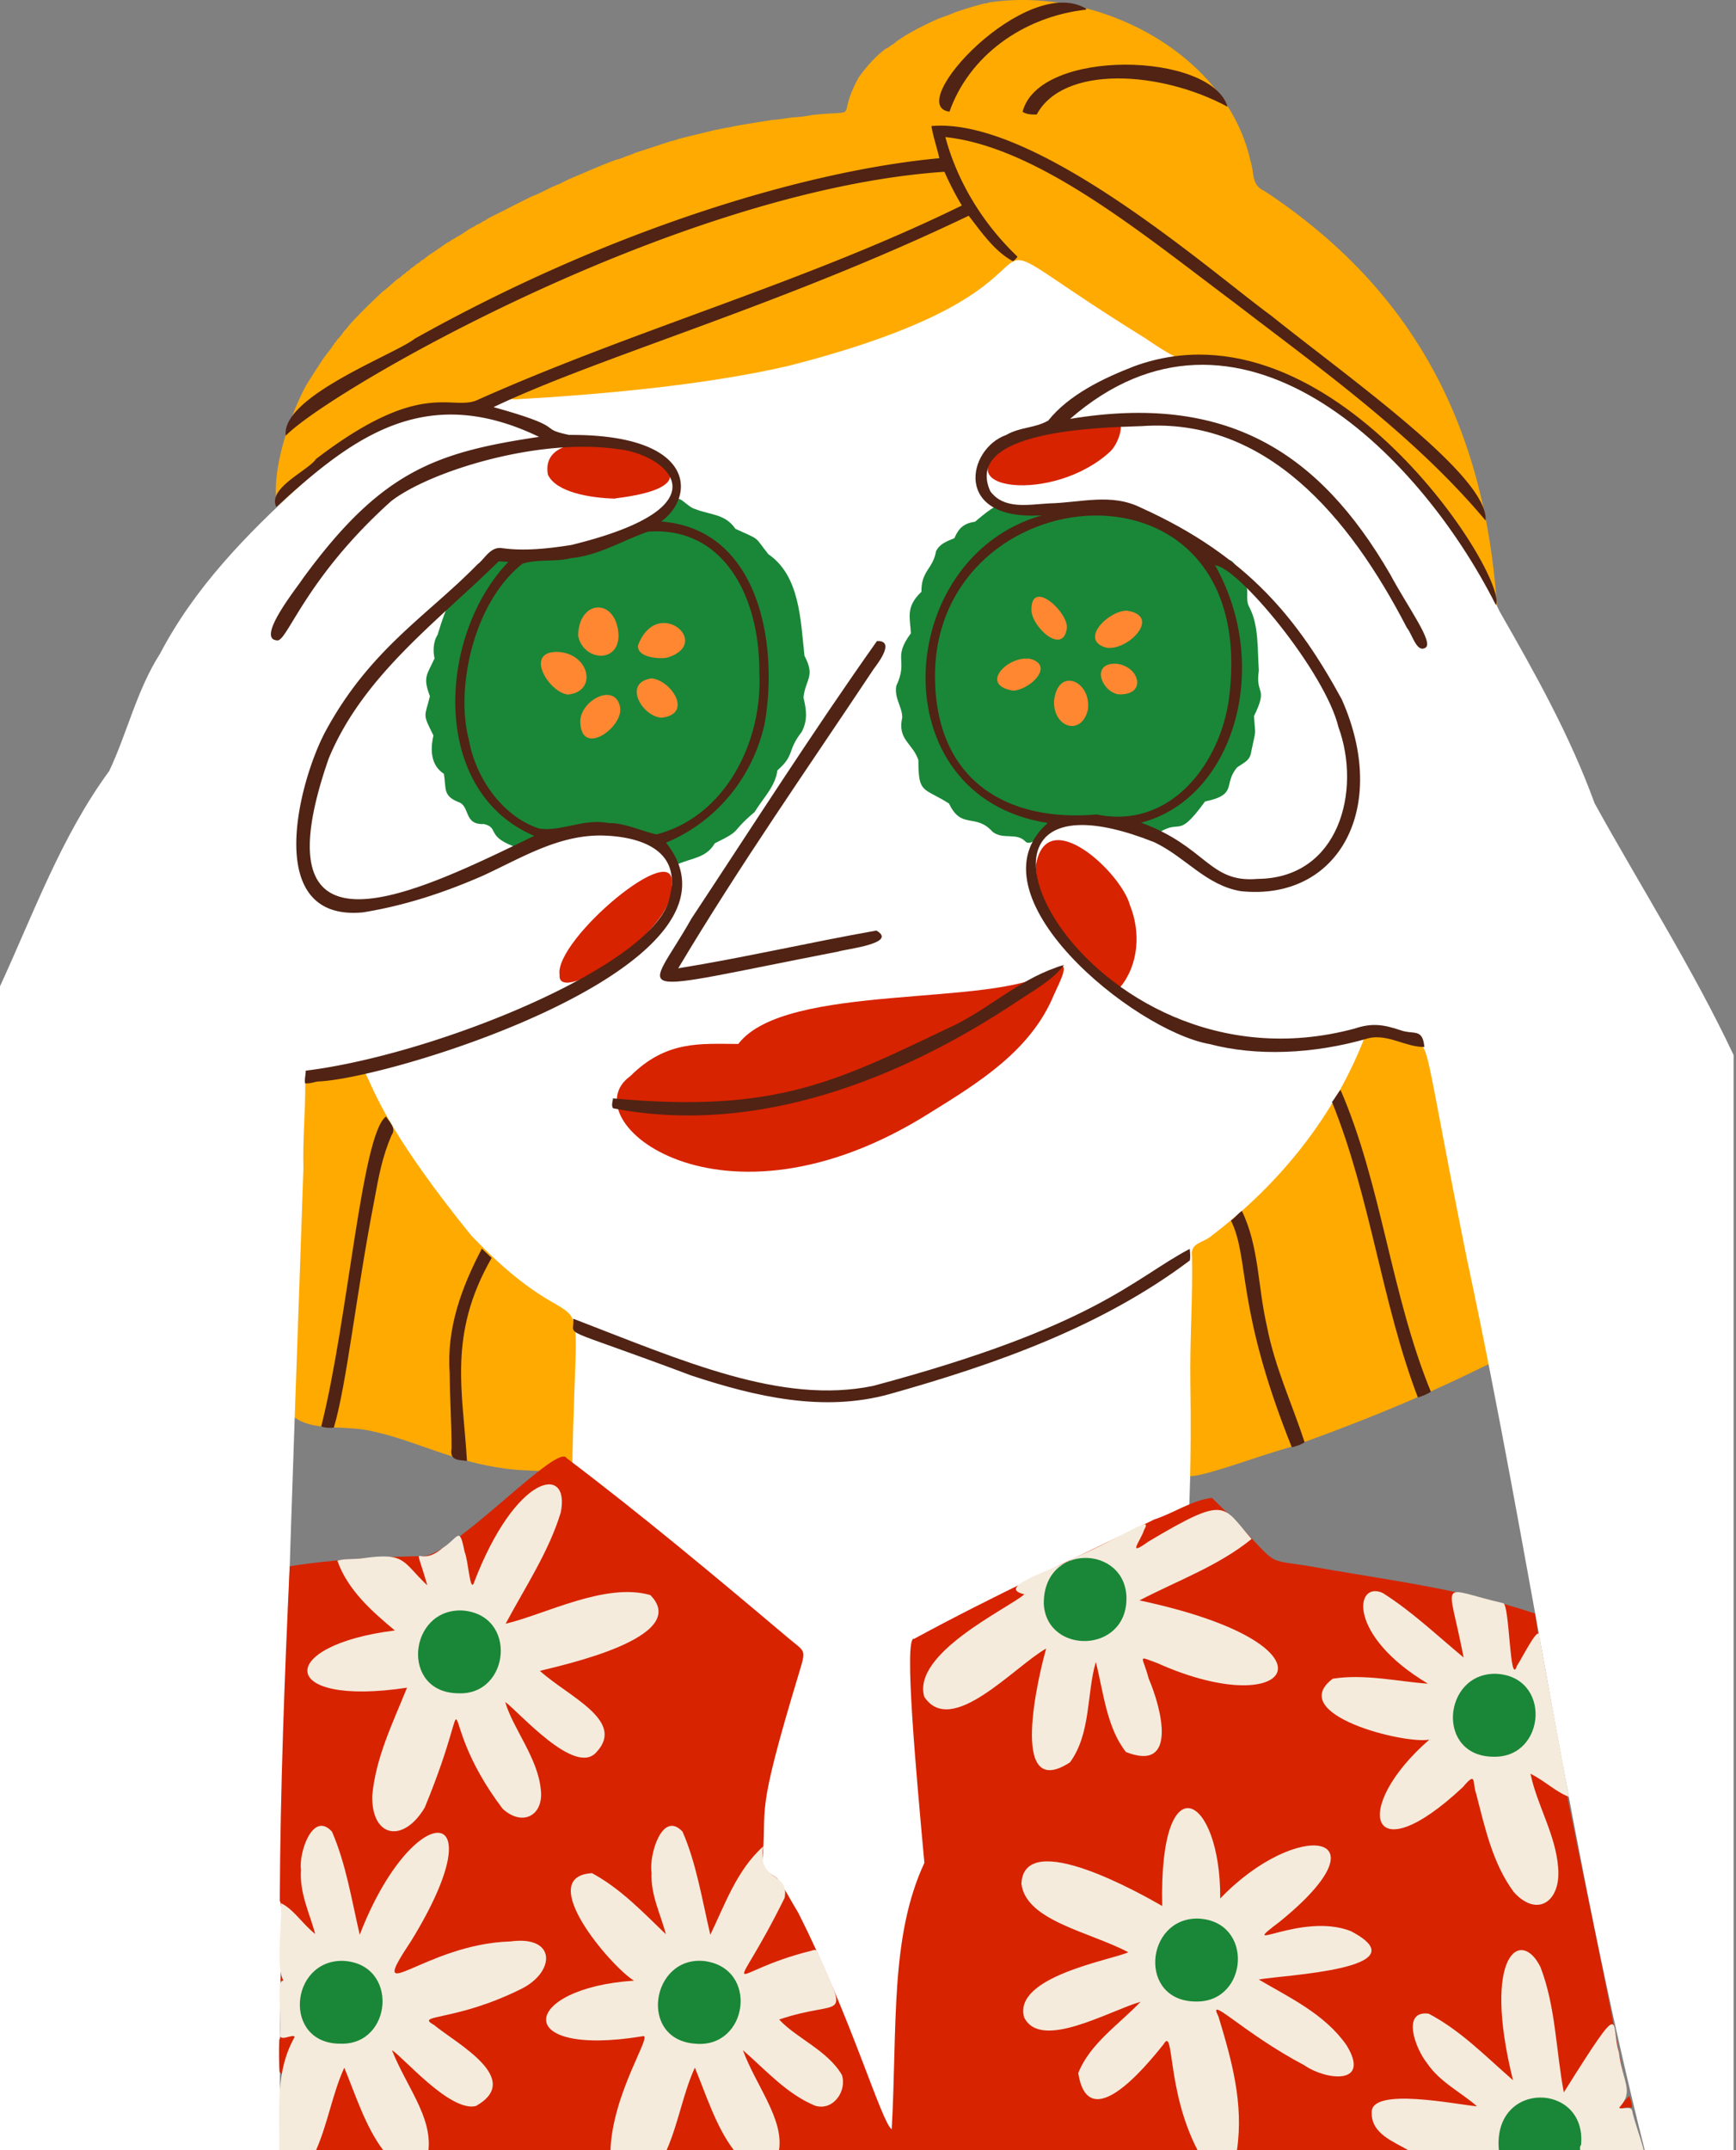 <svg width="105" height="130" viewBox="0 0 105 130" fill="none" xmlns="http://www.w3.org/2000/svg"><rect x="0" y="0" width="105" height="130" fill="#808080" stroke="none"/><path d="M53.89 2.74c.014.004.023-.002.027-.015.125-.057.228-.143.328-.239.015.005.023-.002.027-.014.708-.501 1.52-.899 2.386-1.3.294-.125.675-.23 1.066-.41.568-.201 1.152-.38 1.828-.554.087-.008.175 0 .252-.057 6.58-1 14.38 3.054 15.83 9.585.252.763.022 1.438.87 1.829 9.509 6.281 13.343 14.871 14.038 25.09v.61c-2.177-3.243-3.853-7.346-7.351-9.74-8.567-7.079-8.04-2.674-12.665-6.077-12.481-7.332-6.455-5.925-12.51-2.746-9.26 4.832-21.612 5.762-27.222 5.773-5.136.293-10.152 2.66-14.037 6.13-.408-2.315.943-5.858 1.807-7.388.296-.46.66-1.05 1.017-1.572.18-.252.454-.567.664-.912a.488.488 0 00.148-.202l-.002.002c.162-.148.3-.317.41-.508l-.002.003c.122-.104.22-.229.31-.36.026-.004.04-.02.04-.046.59-.65 1.288-1.328 1.998-1.993.287-.201.564-.487.925-.778a.784.784 0 00.277-.224l-.002.002a.757.757 0 00.254-.205l-.002.002a.7.7 0 00.258-.203l-.002.002c.084-.044.22-.142.382-.285a.496.496 0 00.228-.173l-.002.002c.157-.08.296-.186.425-.307a24.45 24.45 0 001.114-.76c.104-.045.237-.128.395-.25v.004a.378.378 0 00.195-.11c.226-.108.522-.306.81-.51a.137.137 0 00.1-.056.952.952 0 00.318-.188v.004a1.43 1.43 0 00.395-.214c.095-.03.163-.074.355-.203.84-.414 1.714-.877 2.636-1.32.4-.144.839-.394 1.319-.614a.104.104 0 00.1-.046c.215-.061.498-.22.762-.353.829-.347 1.77-.765 2.689-1.122.04.004.078-.005.103-.04.226-.05.423-.11.715-.246.057-.006.114-.012.156-.059.074-.006.167-.046.4-.15.68-.21 1.41-.46 2.18-.71.056 0 .11-.002.155-.042.07-.009.144-.007.2-.06.68-.18 1.47-.357 2.233-.553.273-.034.592-.131.968-.178.017.006.03.002.04-.013.73-.154 1.587-.272 2.49-.424.349-.011.693-.085 1.217-.15a8.172 8.172 0 001.218-.149c3.107-.325 1.315.41 2.794-2.282.427-.581.957-1.23 1.632-1.723v.002c.114-.048.22-.118.313-.207zm17.934 79.065c.158-2.272-.12-4.752.277-6.996 2.553-1.803 4.88-4.073 6.844-6.595a16.83 16.83 0 003.259-6.115c1.236-.655 4.417.013 4.257.954 1.13 4.967 2.13 9.767 3.145 14.742 1.01 5.255 1.302 4.204-.138 4.957-3.78 1.856-7.503 3.344-11.477 4.76-2.16.585-6.355 2.24-6.27 1.591-.075-2.384.065-4.85.11-7.296-.003-.002-.005-.002-.007-.002zm-36.655 2.602c-.06 4.8 1.137 4.709-3.813 4.468-3.517-.275-6.062-1.731-8.72-2.314-1.895-.47-3.714.067-4.993-.992.776-24.784.235-19.745 1.73-20.627 1.3-.158 2.706-1.035 3.104-.22 2.517 4.452 3.682 7.62 7.02 10.677 7.044 6.283 5.35 1.177 5.672 9.008z" fill="#FA0"/><path d="M55.272 129.998h-2.13c-3.65-4.261-3.074-4.151-4.234-7.67-.19-.41-.14-.812-.51-1.135-1.308-.582-1.278-3.832-1.445-4.71.02-2.162-1.068-1.272-1.975-2.397-.103-1.974.463-1.105-.448-3.546 1.032-5.035 2.97-.934-6.218-5.646-4.195-2.35-8.423-5.015-11.046-8.955-1.64-2.625-1.388-1.642 4.052-2.313 3.61-.247 3.242.643 3.264-1.37.027-18.648 2.069-9.005-6.098-17.58-9.19-11.355-4.392-10.48-8.814-9.668-.436.232-1.167-.076-1.207.55.008 1.707-.159 3.314-.11 5.068-.672 19.781-1.517 39.504-1.418 59.372H0V59.631c1.987-4.3 3.693-9.049 6.605-13.014 1.093-2.31 1.66-4.882 3.082-7.108 2.093-3.988 5.2-7.18 8.548-10.226 2.984-2.76 6.55-4.656 10.549-4.65.649-.344 1.505-.592 2.36-.488 5.126-.285 11.507-.856 16.561-2.027 20.754-5.307 7.455-10.412 21.553-1.674 4.007 2.752 2.507.638 8.165 2.481 6.096 2.727 10.46 8.091 13.288 14.058 2.171 3.792 4.234 7.466 5.739 11.591 2.817 5.094 5.905 9.926 8.404 15.214v66.21h-5.375c-4.47-17.704-6.91-35.964-10.759-53.904-3.166-15.687-1.927-12.312-3.957-13.257-.9-.165-1.986-.978-2.172-.256-1.83 4.834-5.17 8.994-9.31 12.133-.506.448-1.318.4-1.184 1.261.052 2.526-.14 5.082-.098 7.67.152 9.823-.636 10.774.427 10.791 15.946 2.111 15.174 1.067 12.346 3.671-6.003 5.189-13.838 7.278-21.43 9.057-1.514.374-3.122.412-4.528 1.044-.862 2.123-1.164 4.272-1.756 6.496-2.687 9.949-2.295 7.047-1.786 15.294z" fill="#fff"/><path d="M40.878 30.344c.104-.57.702.334 1.177.436.878.355 1.805.276 2.425 1.192 1.577.718 1.103.42 1.993 1.536 1.91 1.304 1.947 3.99 2.185 6.145.675 1.264.057 1.403-.06 2.52.168.718.276 1.35-.109 2.08-.91 1.164-.386 1.377-1.469 2.324-.135.99-.828 1.62-1.38 2.52-1.572 1.327-.636 1.014-2.405 1.89-.526.889-1.342.866-2.243 1.263-1.342-2.338-5.387-2.05-7.296-1.608-.993.046-1.74.839-2.655.517-1.61-.61-.864-1.12-1.767-1.338-1.253.07-.824-1.107-1.555-1.33-.94-.388-.723-.798-.87-1.705-.785-.507-.836-1.424-.633-2.32-.68-1.36-.533-1.064-.214-2.374-.444-1.171-.175-1.283.281-2.285-.088-.385-.099-.996.18-1.416 1.256-4.154 1.055-1.021 2.55-4.065.67-.69 1.686-.465 2.626-.528.345-.905 2.09-.203 2.731-.361 1.932-.267 4.561-1.501 5.53-2.101.47-.222.395-.954.978-.992zm33.345 3.629c.253-.496.904.873 1.112 1.326.24.492-.053.93.247 1.447.564 1.104.465 2.482.558 3.79-.228 1.507.592.956-.296 2.765.095 1.302.13.71-.16 2.12-.079.564-.37.636-.85.968-.884 1.019.08 1.646-1.95 2.07-1.844 2.542-1.369.752-3.186 2.174-5.686-2.6-6.9.765-7.645.275-.565-.615-1.347-.108-2.013-.613-1.052-1.167-1.879-.108-2.64-1.712-1.568-.998-1.853-.562-1.853-2.625-.336-1.025-1.285-1.222-.975-2.585-.01-.658-.486-1.144-.363-1.898.754-1.613-.256-1.64.883-3.184-.038-.932-.342-1.58.64-2.513-.023-1.276.71-1.388.88-2.445.23-.46.64-.598 1.114-.795.243-.587.573-.906 1.247-.993 2.18-1.854 1.342-.66 4.432-1.02 5.722-.792 6.93 1.142 10.818 3.448z" fill="#198737"/><path d="M37.41 38.395c.023 1.75-2.144 1.572-2.446.032.057-2.245 2.34-2.28 2.446-.032zm-3.048 3.597c-1.129-.092-2.676-2.563-.694-2.58 1.985.04 2.507 2.397.694 2.58zm.74 1.728c-.112-1.326 2.139-2.563 2.413-.916.133 1.205-2.316 2.938-2.413.915zm3.485-4.695c1.154-3.046 4.561-.146 1.797.729-.356.097-1.858.057-1.797-.73zm29.595-2.1c2.112.335.002 2.476-1.285 2.229-1.68-.476.224-2.291 1.285-2.228zm-4.43 5.463c.228-2.122 2.28-1.212 2.048.522-.383 1.617-2.097 1.095-2.048-.522zm-24.349-1.372c1.166.09 2.562 2.145.617 2.378-1.18-.061-2.38-2.12-.617-2.378zm25.127-3.05c-.224 1.714-2.167-.097-2.144-1.105-.014-1.892 2.207.118 2.144 1.105zm-3.243 3.792c-2.115-.328-.315-2.152 1.028-1.924 1.481.408.002 1.862-1.028 1.924zm6.223-1.628c1.446.136 1.89 1.962.101 1.845-1.035-.217-1.617-1.91-.101-1.845z" fill="#FF8732"/><path d="M17.064 129.998c-.1-2.107.323-4.612-.15-4.697-.038-.209-.051-1.492-.021-1.986.412-.687.019-2.541.137-3.249.26.002.59-.353-.076-.307.247-1.215.165-4.552-.032-4.84.032-6.728.283-13.438.6-20.221 2.609-.416 5.42-.577 8.184-.615 2.106-.412 8.028-6.852 8.56-5.93 4.551 3.442 8.998 7.158 13.382 10.857 1.076.909 1.125.657.68 2.139-2.722 8.993-1.902 7.829-2.217 11.369-.11.518.51.731.905 1.055.46.615.837 1.38 1.256 2.056 3.238 6.392 5.032 12.676 5.662 13.109.345-6.18-.114-11.629 1.976-16.106-.458-5.053-1.276-13.78-.621-13.548 4.794-2.606 9.657-4.836 14.535-7.22 1.205-.394 2.222-1.14 3.48-1.304 4.32 4.204 2.825 3.665 5.675 4.094 4.688.85 9.342 1.37 13.867 2.904 1.418 9.661 3.8 19.337 5.519 28.946-.645.535-.88 1.391.175.222.089.158.163.459.176.697-.65-.065-1.911.343-.165.301.253.708.412 1.485.687 2.272-27.39.002-54.784.002-82.174.002zm27.591-66.88c2.847-3.75 15.556-2.185 18.875-4.377 1.515-1.076.499.746.218 1.4-1.398 3.38-4.534 5.304-7.531 7.16-12.657 7.97-21.739.37-18.097-2.234 2.194-2.192 4.274-1.95 6.535-1.95zm17.998-10.792c.636-3.813 5.189.457 5.692 2.41.661 1.619.528 3.61-.605 4.969-.784-.237-1.384-.977-2.02-1.556-1.744-1.91-3.063-3.861-3.067-5.823zm4.344-27.106c1.322-.225.72 1.537.164 2.07-3.456 3.21-10.133 2.32-6.233-.37 1.818-.99 3.925-1.621 6.068-1.7h.001zM40.614 53.552c.313 2.7-6.941 7.34-6.768 5.396-.353-2.11 7.265-8.514 6.768-5.396zm-3.393-23.404c-1.464-.034-3.595-.366-4.085-1.46-.78-4.484 13.7.282 4.088 1.443 0 .004 0 .01-.002.017h-.001z" fill="#D72300"/><path d="M56.815 9.565c-.15-.657-.368-1.28-.48-1.944 6.324-.556 16.91 8.807 20.54 11.455 4.809 3.856 13.17 9.719 12.982 12.4-4.286-5.11-9.828-9.06-15.167-13.154-5.652-4.236-11.923-9.433-17.51-10.034.723 2.704 2.275 5.242 4.363 7.23a.883.883 0 01-.279.276c-1.108-.598-1.89-1.74-2.674-2.75-11.358 5.443-22.364 8.53-28.739 11.572 4.667 1.296 2.545 1.254 4.572 1.68 7.685-.048 7.65 3.714 5.57 5.236 5.93.459 7.09 7.406 6.262 12.18-.689 3.218-2.89 5.963-5.973 7.236 5.882 7.347-16.499 14.248-21.001 14.436-.214.006-.48.146-.829.114-.042-.255.04-.5.04-.765 7.9-.97 21.3-6.436 22.018-10.517.746-2.934-1.972-3.66-4.136-3.701-2.63-.02-4.802 1.338-7.153 2.424-2.323 1.017-4.71 1.81-7.27 2.224-6.092.572-3.894-7.87-2.283-10.91 2.69-5 6.205-7.046 9.221-10.14.419-.307.766-1.076 1.465-.974 1.34.19 2.805.033 4.206-.19 9.719-2.38 5.627-5.543 2.765-5.8-4.836-.692-11.4 1.373-13.684 3.166-5.246 4.72-6.284 8.57-6.899 8.4-1.3-.1 1.355-3.36 1.556-3.71 4.762-6.531 8.053-7.658 14.305-8.592-6.941-3.346-11.348.09-15.89 4.24-.556-1.146 1.927-2.196 2.4-2.902 6.568-5.03 8.253-2.765 9.876-3.62 9.634-4.283 19.68-7.054 29.187-11.706-.37-.615-.73-1.306-1.055-2.04C40.823 11.5 19.773 23.73 17.283 26.347c-.304-2.375 6.633-4.933 7.806-5.871 12.023-6.728 23.868-10.186 31.726-10.91v-.001zM45.927 40.65c.027-4.563-2.15-8.841-6.732-8.505-1.562.535-2.921 1.422-4.65 1.6-.973.243-1.943.042-2.93.33-3.022 2.367-4.067 7.632-3.26 10.63.424 2.438 2.138 4.713 4.266 5.393 1.376.184 2.701-.63 4.19-.334.953-.015 1.908.455 2.89.685 4.199-1.082 6.441-5.652 6.226-9.8zm-13.614 9.888c-6.381-2.727-5.81-12.153-1.564-16.567a35.495 35.495 0 01-.584-.034c-3.71 3.653-8.186 6.88-10.279 11.909-4.597 13.195 5.636 7.962 12.427 4.692z" fill="#502314"/><path d="M63.374 49.758c-10.218-1.575-9.379-16.053-.343-18.604-5.417.368-4.548-4.02-2.173-4.855.846-.49 1.72-.4 2.543-.869 1.251-1.564 3.329-2.564 5.212-3.29 11.89-4.33 22.643 12.768 21.868 14.448-4.794-9.505-15.721-20-25.757-11.262 9.393-1.555 15.032 1.934 19.359 9.396 1.07 1.997 2.67 4.144 2.126 4.445-.53.31-.784-.812-1.118-1.216-3.483-6.732-8.528-12.724-16.038-12.187-2.564.087-10.803.241-9.16 3.931.82 1.123 2.276.814 3.55.742 1.966-.046 3.769-.642 5.584.267 6.494 2.931 9.522 6.808 12.124 11.572 2.91 6.522-.156 12.22-6.093 11.606-2.118-.35-3.344-2.06-5.242-2.96-14.946-5.943-4.365 15.716 12.126 11.264 1.027-.344 1.729-.25 2.777.106.803.281 1.321-.146 1.433 1.008-1.103.021-2.192-.79-3.348-.537-3.426 1.004-6.878 1.09-9.638.364-4.608-.806-14.703-9.066-9.793-13.369h.001zm-6.823-8.8c.055 6.228 4.333 8.762 9.786 8.286 4.527.932 7.51-3.195 8.002-7.053 1.955-15.417-17.86-13.56-17.788-1.232zm12.464 8.781c3.963 1.446 4.113 3.657 7.038 3.4 4.944-.029 6.305-5.336 4.904-9.17-.81-3.35-6.052-9.67-7.466-9.793 3.494 6.191 1.089 14.132-4.476 15.563z" fill="#502314"/><path d="M41.022 58.544c3.963-.64 7.96-1.57 11.986-2.282 1.332.777-1.854 1.116-2.32 1.272-13.325 2.59-11.58 2.828-8.87-1.99 3.71-5.61 7.352-11.32 11.224-16.785 1.103-.043.125 1.261-.203 1.695-3.993 6.005-8.097 11.853-11.817 18.09zm30.935 16.964c.03.23.05.453.013.696-5.316 4.005-11.718 6.271-18.133 8.074-4.018 1.13-8.136.17-12.023-1.114-8.427-3.162-7.004-2.232-7.144-3.435 6.68 2.568 12.591 5.208 18.14 4.063 13.436-3.59 15.706-6.464 19.147-8.284zm-7.6-17.165c-.667.903-1.871 1.56-2.88 2.235-7.044 4.68-15.746 8.112-24.397 6.431-.123-.196-.013-.39-.009-.6 10.015.924 13.587-1.065 20.82-4.504 2.221-1.144 3.984-2.845 6.465-3.562h.001zM20.194 86.307c-.266.042-.569.017-.765-.063 1.632-6.45 2.445-17.704 3.919-18.738.158.28.657.694.334 1.131-.552 1.277-.778 2.481-1.036 3.902-1.116 5.732-1.662 11.1-2.452 13.768zm60.37-19.68c.19-.235.321-.51.518-.73 2.487 5.744 3.045 12.355 5.461 18.246-.127.105-.492.266-.786.346-2.196-5.755-2.847-12.064-5.193-17.862zm-6.111 7.165c.241-.167.412-.4.66-.58 1.04 2.144.96 4.564 1.504 6.921.478 2.511 1.495 4.631 2.29 7.068-.222.144-.425.214-.774.302-3.418-8.532-2.53-11.35-3.68-13.71zm-.205-67.338c-4.105-2.209-9.949-2.51-11.544.47-.218 0-.586.018-.855-.164.981-3.87 11.404-3.629 12.4-.306h-.001zM28.243 88.332c-.4-.078-1.074.034-.932-.755.004-1.593-.104-2.948-.112-4.555-.197-2.699.704-5.155 1.944-7.528l.594.56c-2.674 4.658-1.729 8.118-1.494 12.278zM65.692.582c-3.845.436-7.078 2.811-8.264 6.17-2.822-.372 4.652-8.377 8.266-6.229l-.002.06z" fill="#502314"/><path d="M72.432 129.998c-1.9-3.663-1.392-7.516-2.054-6.402-1.13 1.418-4.555 5.561-5.161 1.746.701-1.786 2.462-2.936 3.79-4.335-.007.006-.016.012-.022.021-1.913.558-6.049 2.971-7.04.944-.704-2.468 5.318-3.479 6.3-3.937-2.344-1.243-6.201-1.896-6.467-4.151.17-3.416 7.338.676 8.516 1.352-.195-8.835 3.548-6.746 3.51-.452 4.652-4.851 10.321-4.048 3.6 1.401-2.77 2.091 1.29-.604 4.293.569 4.436 2.312-4.19 2.661-5.563 2.929 1.824 1.074 4.003 2.084 5.315 3.98 1.482 2.425-1.234 2.12-2.557 1.205-3.746-1.978-5.91-4.331-5.196-2.95.806 2.65 1.537 5.265 1.12 8.082-.794-.002-1.589-.002-2.383-.002h-.001zm-35.509 0c.136-3.534 2.63-7.091 1.945-6.886-8.03 1.319-7.362-2.909-.524-3.361-1.349-.81-6.06-6.294-2.537-6.499 1.717.927 3.038 2.318 4.466 3.692-.306-1.2-.93-2.367-.864-3.722-.171-1.044.643-3.802 1.873-2.481.841 1.925 1.183 4.123 1.682 6.235.858-1.769 1.596-3.915 3.198-5.337-.372 2.211 1.592 1.477 1.296 3.105-3.274 6.634-3.77 4.534 1.617 3.198.217-.078.376-.091.448.23 1.83 4.202 1.437 2.636-2.395 3.929 1.008 1.108 2.921 1.86 3.79 3.344.325.966-.512 2.198-1.615 1.869-1.723-.717-2.948-2.123-4.369-3.361.767 2.107 2.48 4.147 2.186 6.043h-2.74c-1.076-1.431-1.646-3.278-2.352-4.986-.708 1.543-.99 3.35-1.706 4.986-1.133.002-2.266.002-3.399.002z" fill="#F5EBDC"/><path d="M16.887 129.998c.044-2.302-.286-4.682.935-6.842-.08-.211-.817.271-.885-.074.1-1.503-.254-3.337.207-3.331-.53-.968-.01-3.775-.159-4.69.764.353 1.362 1.321 2.08 1.868-.334-1.247-.96-2.471-.86-3.882-.148-.983.7-3.6 1.873-2.306.845 1.938 1.188 4.117 1.68 6.235 3.177-8.243 8.444-8.317 3.114.368-2.875 4.322.788.192 5.987.038 2.833-.387 2.731 1.87.634 2.887-4.013 1.98-6.431 1.505-5.246 2.158 1.372 1.133 5.435 3.263 2.541 4.903-1.568.394-4.462-3.026-5.081-3.373.886 2.215 2.42 3.997 2.209 6.043h-2.74c-1.075-1.431-1.646-3.278-2.352-4.986-.708 1.543-.99 3.35-1.706 4.986-.744-.002-1.488-.002-2.232-.002h.001zm68.278 0c-.814-.495-2.226-.966-2.2-2.262-.078-1.576 5.117-.496 6.37-.386-.932-.833-2.238-1.446-3.022-2.611-.71-.877-1.562-3.206.097-2.991 1.925 1.007 3.42 2.556 5.102 4.023-1.896-7.647.493-9.241 1.668-6.825.921 2.411.924 5.011 1.406 7.562 3.796-6.051 2.792-4.128 3.33-2.42.229 1.812.945 2.34.017 3.344.15.142.639-.137.778.152.165.767.495 1.573.708 2.414H85.165z" fill="#F5EBDC"/><path d="M24.617 102.039c-7.845 1.181-7.966-2.558-.735-3.46-1.359-1.133-2.851-2.435-3.477-4.22.444-.13.97-.073 1.543-.145 2.628-.378 2.382.224 3.896 1.636-.877-3.088-.675-.894.923-2.253.979-.63 1.01-1.397 1.332.22.232.556.323 2.414.55 1.917 2.536-6.67 5.867-7.24 5.267-4.287-.717 2.361-2.141 4.496-3.333 6.724 2.377-.556 6.032-2.515 8.75-1.733 2.536 2.566-5.383 4.25-6.677 4.584 1.71 1.552 5.191 3.001 3.43 4.902-1.287 1.53-4.73-2.461-5.529-3.021.47 1.613 1.968 3.365 2.154 5.299.186 1.547-1.09 2.268-2.31 1.158-4.502-5.958-1.309-8.332-4.71-.076-1.274 2.156-3.216 1.852-3.178-.701.213-2.33 1.22-4.35 2.105-6.544h-.001zm37.34-5.646c-1.989-.46 2.477-1.714 2.892-2.145 3.238-1.393 4.906-2.716 4.358-1.763-.222.69-1.095 1.689.254.72 4.8-2.859 4.457-2.176 6.241-.158-1.993 1.626-4.506 2.526-6.78 3.714 12.62 2.684 9.285 7.472 1.088 3.796-1.285-.473-.896-.459-.537.917.81 1.892 1.757 5.688-1.371 4.454-1.165-1.471-1.36-3.623-1.822-5.443-.556 1.873-.286 4.329-1.564 6.068-3.769 2.452-1.875-5.366-1.438-6.882-1.908 1.068-5.734 5.405-7.374 2.919-.761-2.64 5.096-5.353 6.053-6.197z" fill="#F5EBDC"/><path d="M92.571 107.243c.391 1.898 1.528 3.682 1.672 5.683.178 2.046-1.272 3.035-2.68 1.473-1.272-1.714-1.735-3.842-2.274-5.931-.252-.703.04-1.422-.805-.422-5.712 5.354-6.779 1.262-2.032-2.868-1.52.293-8.712-1.524-5.842-3.682 1.945-.307 3.976.177 5.758.3-4.904-2.92-4.42-6.246-2.737-5.485 1.79 1.135 3.219 2.513 4.895 3.902-.95-4.934-1.596-4.206 2.39-3.285.4.042.393 5.153.835 3.788.368-.565 1.355-2.566 1.36-1.77.578 3.264 1.183 6.367 1.777 9.687-.763-.277-1.49-.991-2.317-1.39.007-.022-.046-.015 0 0z" fill="#F5EBDC"/><path d="M90.657 129.994c-.388-4.264 5.343-4.103 4.97-.305-.082.091-.067.197-.05.305h-4.92zm-62.93-27.617c-3.526-.023-3.041-5.121.22-5.007 3.4.234 2.9 5.144-.22 5.007zm-7.13 21.185c-3.514.017-3.087-5.066.147-5.009 3.424.169 2.997 5.115-.146 5.009h-.001zm21.467.002c-3.48-.232-2.682-5.326.528-4.999 3.342.417 2.66 5.291-.528 4.999zm26.069-26.94c.022 3.36-4.806 3.428-5 .372-.062-3.746 4.967-3.604 5-.372zm22.282 9.589c-3.603.057-3.17-5.062.049-5.015 3.392.135 3.056 5.015-.05 5.015zm-18.023 14.8c-3.59.038-3.143-5.062.064-5.016 3.403.138 3.058 5.026-.064 5.016z" fill="#198737"/></svg>